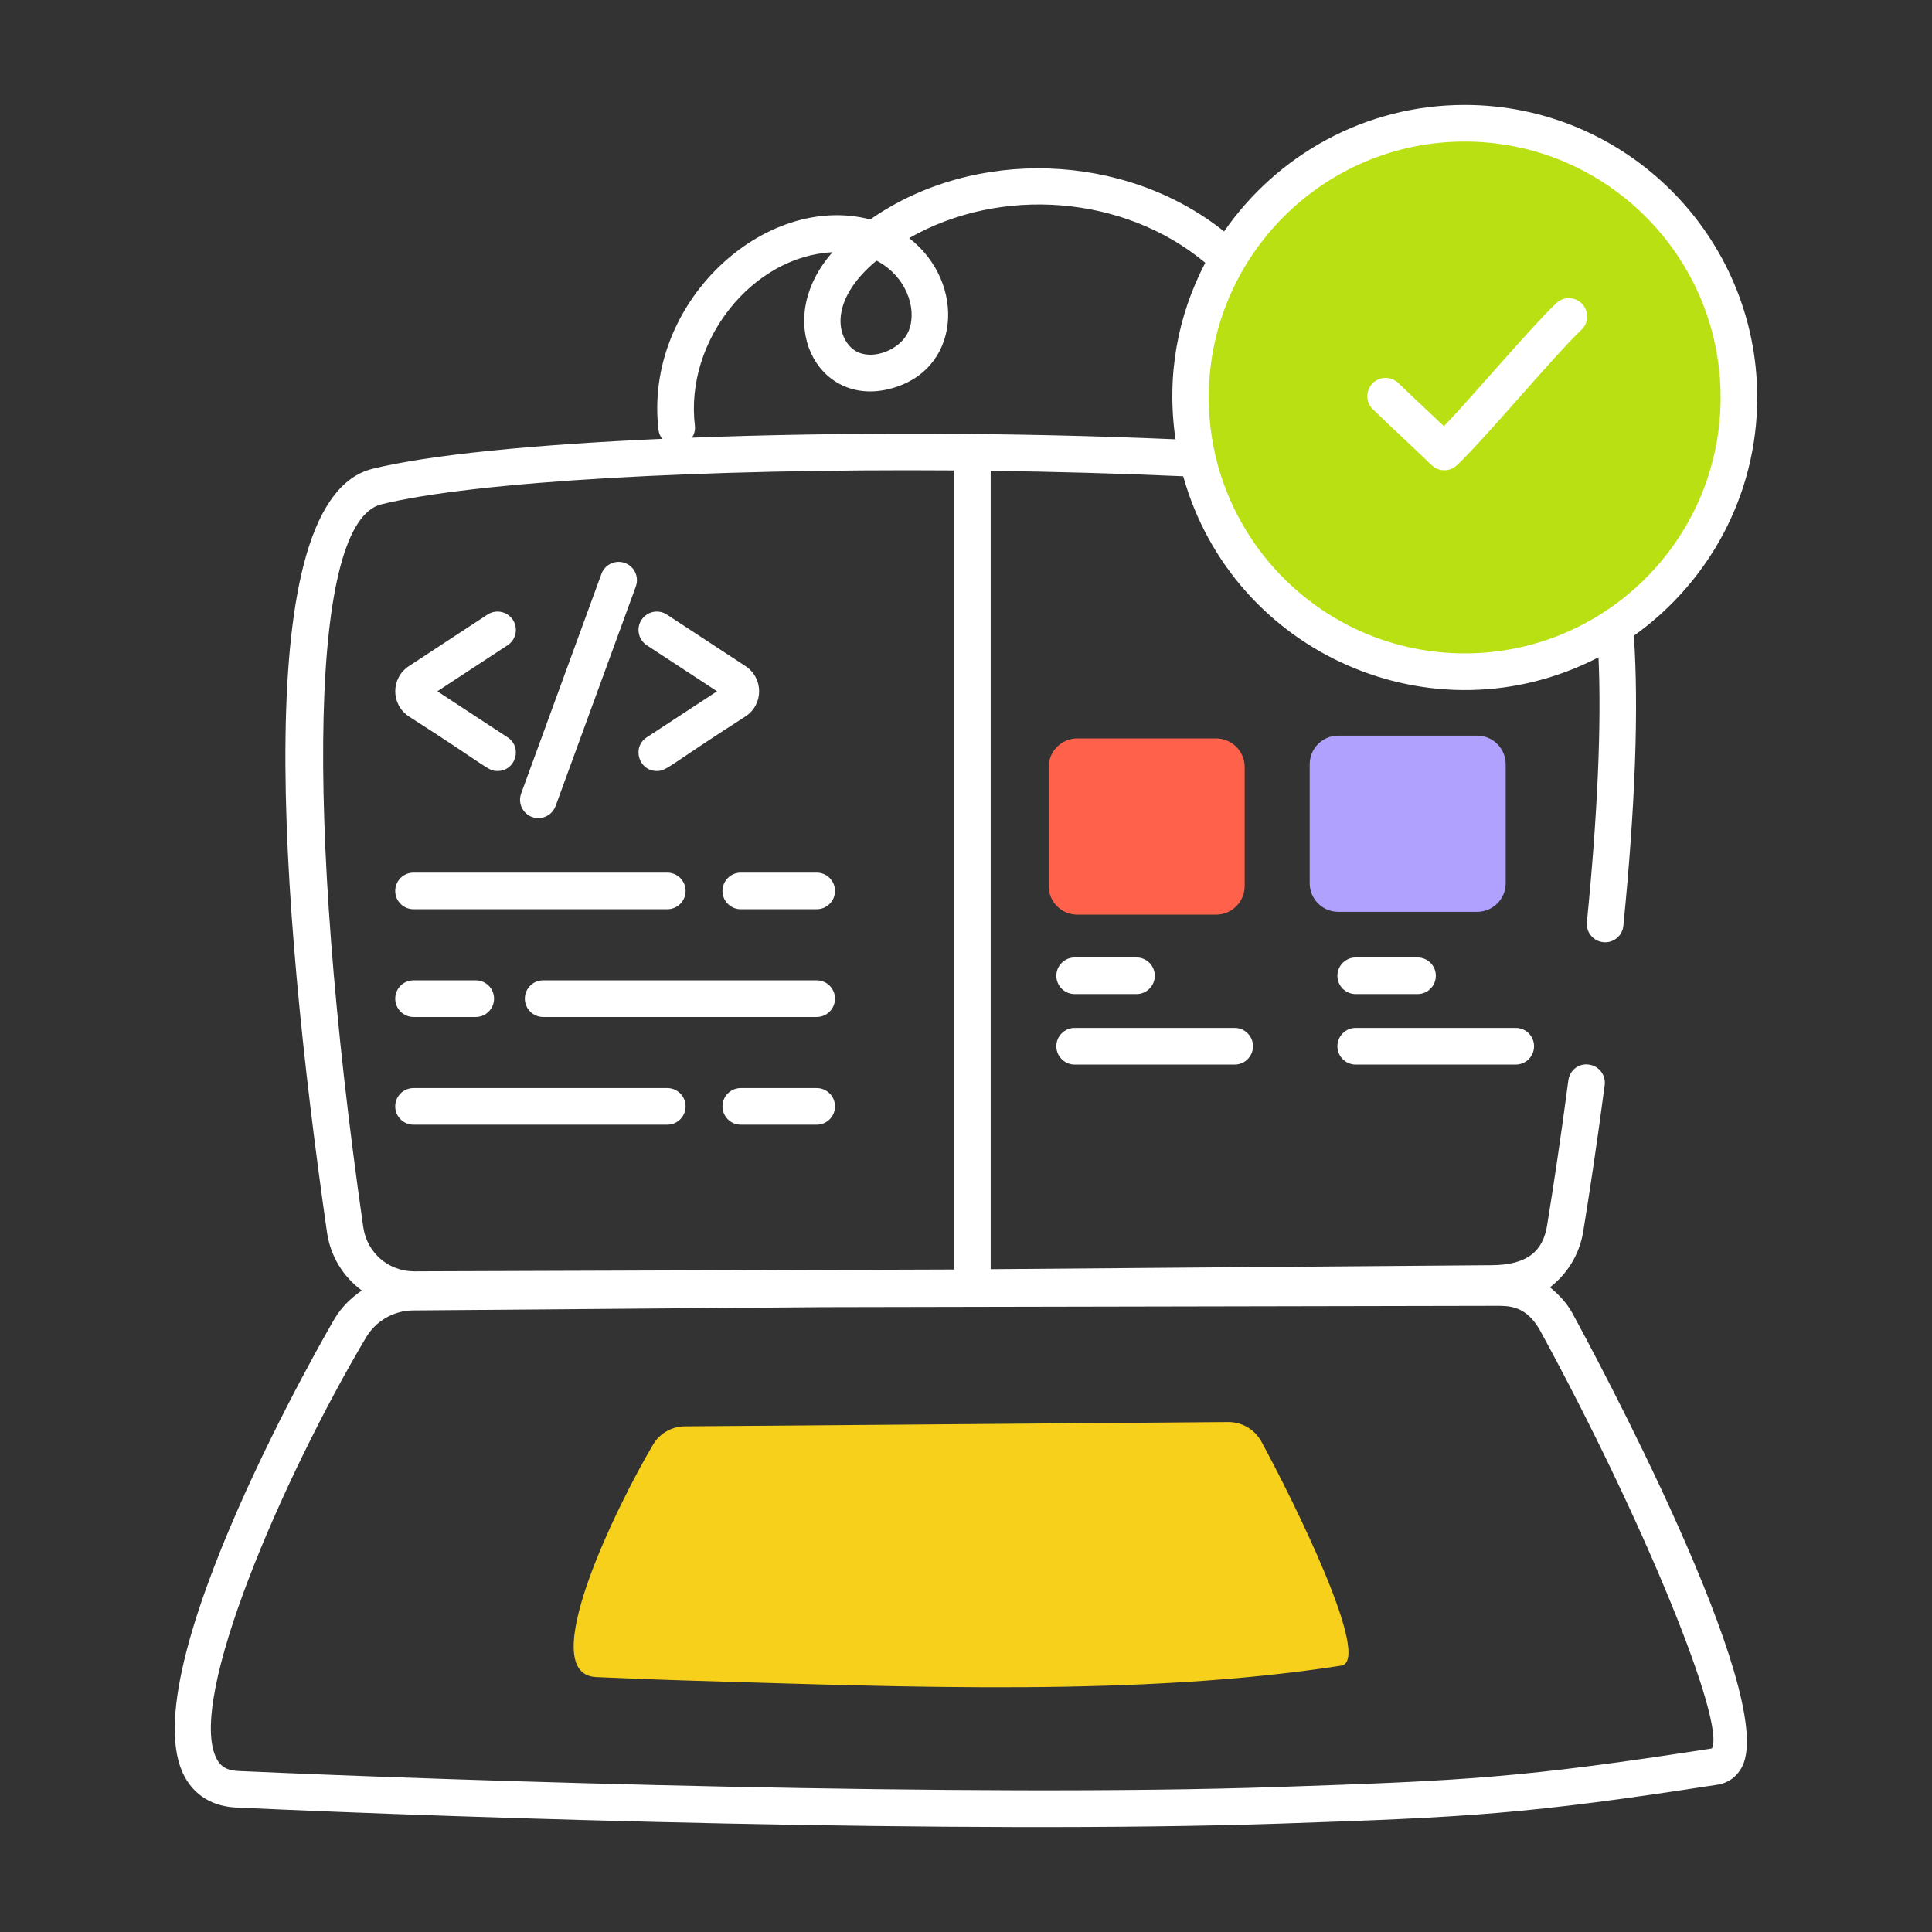 <?xml version="1.0" encoding="UTF-8"?> <svg xmlns="http://www.w3.org/2000/svg" width="67" height="67" viewBox="0 0 67 67" fill="none"><rect x="0" y="0" width="67" height="67" fill="#333333" stroke="none"/><path d="M24.147 58.289C22.759 58.248 21.563 58.2 20.668 58.159C18.508 58.05 21.433 52.144 22.65 50.094C22.875 49.711 23.292 49.472 23.737 49.465L42.601 49.315C43.073 49.315 43.504 49.568 43.736 49.978C44.809 51.946 47.615 57.592 46.511 57.763C39.583 58.836 31.586 58.507 24.147 58.289Z" fill="#F7D01C"></path><path d="M43.164 26.599V30.728C43.164 31.274 42.719 31.719 42.173 31.719H37.358C36.812 31.719 36.367 31.274 36.367 30.728V26.599C36.367 26.053 36.812 25.608 37.358 25.608H42.173C42.719 25.608 43.164 26.053 43.164 26.599Z" fill="#FF614B"></path><path d="M52.216 26.502V30.631C52.216 31.177 51.771 31.622 51.225 31.622H46.41C45.864 31.622 45.419 31.177 45.419 30.631V26.502C45.419 25.956 45.864 25.511 46.41 25.511H51.225C51.771 25.511 52.216 25.956 52.216 26.502Z" fill="#AFA1FD"></path><path d="M50.794 23.295C56.047 23.295 60.305 19.037 60.305 13.785C60.305 8.533 56.047 4.275 50.794 4.275C45.542 4.275 41.284 8.533 41.284 13.785C41.284 19.037 45.542 23.295 50.794 23.295Z" fill="#B9E013"></path><path d="M53.752 44.642C54.345 44.182 54.772 43.512 54.903 42.718C55.111 41.447 55.38 39.674 55.649 37.631C55.695 37.283 55.45 36.964 55.102 36.919C54.744 36.865 54.435 37.119 54.389 37.465C54.122 39.493 53.856 41.252 53.649 42.513C53.51 43.356 53 43.876 51.706 43.876L34.356 44.014V16.328C36.581 16.357 38.828 16.419 41.033 16.517C42.761 22.675 49.715 25.754 55.435 22.795C55.539 25.155 55.404 28.237 55.032 31.98C54.998 32.329 55.252 32.64 55.601 32.674C55.937 32.712 56.261 32.464 56.297 32.106C56.712 27.928 56.832 24.553 56.661 22.045C59.245 20.204 60.939 17.191 60.939 13.784C60.939 8.19 56.388 3.639 50.794 3.639C47.338 3.639 44.284 5.379 42.451 8.026C39.011 5.278 33.788 5.093 30.18 7.61C26.508 6.652 22.305 10.511 22.838 14.923C22.851 15.037 22.902 15.133 22.966 15.219C18.51 15.418 14.859 15.774 12.912 16.26C8.629 17.327 9.692 31.244 11.339 42.73C11.459 43.575 11.912 44.283 12.548 44.754C12.172 45.012 11.839 45.332 11.603 45.733C11.53 45.854 4.453 57.977 6.399 61.606C6.756 62.27 7.373 62.643 8.189 62.684C16.233 63.055 33.477 63.606 44.365 63.242C50.922 63.02 52.912 62.921 59.561 61.892C59.942 61.832 60.248 61.605 60.423 61.25C61.658 58.752 55.253 46.869 54.514 45.513C54.318 45.167 54.049 44.888 53.752 44.642ZM50.794 4.909C55.688 4.909 59.669 8.891 59.669 13.784C59.669 18.677 55.688 22.659 50.794 22.659C45.901 22.659 41.919 18.677 41.919 13.784C41.919 8.891 45.901 4.909 50.794 4.909ZM30.397 9.039C31.407 9.562 31.806 10.672 31.53 11.429C31.256 12.181 30.085 12.595 29.52 12.058C28.956 11.52 28.881 10.296 30.397 9.039ZM28.87 8.748C26.774 11.127 28.325 14.082 30.796 13.5C33.338 12.907 33.524 9.804 31.529 8.257C34.697 6.443 38.978 6.758 41.798 9.113C40.857 10.917 40.44 12.985 40.765 15.235C35.062 14.989 29.078 14.984 23.999 15.178C24.073 15.059 24.117 14.92 24.099 14.77C23.742 11.816 26.095 8.883 28.87 8.748ZM13.218 17.492C16.436 16.69 24.465 16.251 33.085 16.314V44.025C7.435 44.112 16.282 44.082 14.368 44.089C13.468 44.089 12.723 43.443 12.597 42.55C10.535 28.169 10.785 18.099 13.218 17.492ZM59.367 60.635C52.79 61.654 50.819 61.754 44.322 61.971C33.751 62.331 16.073 61.768 8.251 61.416C7.787 61.392 7.621 61.194 7.519 61.005C6.435 58.983 9.829 51.212 12.696 46.379C13.03 45.812 13.65 45.454 14.309 45.445L28.523 45.331L51.888 45.285C52.328 45.285 52.916 45.271 53.403 46.13C57.048 52.813 59.85 59.755 59.367 60.635Z" fill="white"></path><path d="M14.341 35.268H16.498C16.849 35.268 17.133 34.983 17.133 34.632C17.133 34.281 16.849 33.997 16.498 33.997H14.341C13.991 33.997 13.706 34.281 13.706 34.632C13.706 34.983 13.991 35.268 14.341 35.268Z" fill="white"></path><path d="M28.322 33.997H18.836C18.485 33.997 18.201 34.281 18.201 34.632C18.201 34.983 18.485 35.268 18.836 35.268H28.322C28.673 35.268 28.957 34.983 28.957 34.632C28.957 34.281 28.673 33.997 28.322 33.997Z" fill="white"></path><path d="M14.341 31.532C14.607 31.532 23.264 31.532 23.14 31.532C23.491 31.532 23.776 31.248 23.776 30.897C23.776 30.546 23.491 30.262 23.14 30.262C22.952 30.262 14.001 30.262 14.341 30.262C13.991 30.262 13.706 30.546 13.706 30.897C13.706 31.248 13.991 31.532 14.341 31.532Z" fill="white"></path><path d="M25.055 30.897C25.055 31.248 25.339 31.532 25.69 31.532H28.322C28.673 31.532 28.957 31.248 28.957 30.897C28.957 30.546 28.673 30.262 28.322 30.262H25.69C25.339 30.262 25.055 30.546 25.055 30.897Z" fill="white"></path><path d="M14.341 39.003C14.607 39.003 23.264 39.003 23.14 39.003C23.491 39.003 23.776 38.719 23.776 38.368C23.776 38.017 23.491 37.733 23.14 37.733C22.952 37.733 14.001 37.733 14.341 37.733C13.991 37.733 13.706 38.017 13.706 38.368C13.706 38.719 13.991 39.003 14.341 39.003Z" fill="white"></path><path d="M28.322 37.733H25.69C25.339 37.733 25.055 38.017 25.055 38.368C25.055 38.719 25.339 39.003 25.69 39.003H28.322C28.673 39.003 28.957 38.719 28.957 38.368C28.957 38.017 28.673 37.733 28.322 37.733Z" fill="white"></path><path d="M22.778 26.737C23.128 26.737 23.137 26.584 25.851 24.846C26.486 24.43 26.483 23.514 25.852 23.099L23.126 21.312C22.832 21.12 22.439 21.203 22.247 21.495C22.054 21.789 22.136 22.183 22.429 22.376L24.866 23.973L22.429 25.57C21.904 25.915 22.148 26.737 22.778 26.737Z" fill="white"></path><path d="M17.254 26.737C17.884 26.737 18.129 25.915 17.603 25.57L15.167 23.973L17.603 22.376C17.897 22.183 17.978 21.789 17.786 21.495C17.594 21.203 17.201 21.12 16.906 21.312L14.182 23.099C13.548 23.515 13.549 24.431 14.181 24.846C16.983 26.64 16.914 26.737 17.254 26.737Z" fill="white"></path><path d="M18.67 28.371C18.929 28.371 19.172 28.212 19.267 27.954L22.05 20.338C22.17 20.008 22.001 19.644 21.671 19.523C21.344 19.404 20.977 19.572 20.857 19.902L18.073 27.518C17.922 27.933 18.228 28.371 18.67 28.371Z" fill="white"></path><path d="M37.269 34.474H39.412C39.763 34.474 40.047 34.19 40.047 33.839C40.047 33.488 39.763 33.204 39.412 33.204H37.269C36.918 33.204 36.633 33.488 36.633 33.839C36.633 34.19 36.918 34.474 37.269 34.474Z" fill="white"></path><path d="M37.269 36.918H42.818C43.169 36.918 43.453 36.633 43.453 36.282C43.453 35.931 43.169 35.647 42.818 35.647H37.269C36.918 35.647 36.633 35.931 36.633 36.282C36.633 36.633 36.918 36.918 37.269 36.918Z" fill="white"></path><path d="M47.015 34.474H49.159C49.51 34.474 49.794 34.19 49.794 33.839C49.794 33.488 49.51 33.204 49.159 33.204H47.015C46.664 33.204 46.38 33.488 46.38 33.839C46.38 34.19 46.664 34.474 47.015 34.474Z" fill="white"></path><path d="M47.015 36.918H52.564C52.915 36.918 53.2 36.633 53.2 36.282C53.2 35.931 52.915 35.647 52.564 35.647H47.015C46.664 35.647 46.38 35.931 46.38 36.282C46.38 36.633 46.664 36.918 47.015 36.918Z" fill="white"></path><path d="M49.644 16.128C49.89 16.367 50.276 16.368 50.524 16.135C51.516 15.197 53.902 12.327 54.842 11.438C55.097 11.197 55.108 10.795 54.867 10.54C54.627 10.284 54.225 10.272 53.969 10.515C53.122 11.317 51.119 13.683 50.075 14.782C49.333 14.079 48.858 13.639 48.496 13.286C48.245 13.042 47.843 13.045 47.598 13.296C47.353 13.547 47.358 13.95 47.609 14.194C48.117 14.691 49.066 15.566 49.644 16.128Z" fill="white"></path></svg> 